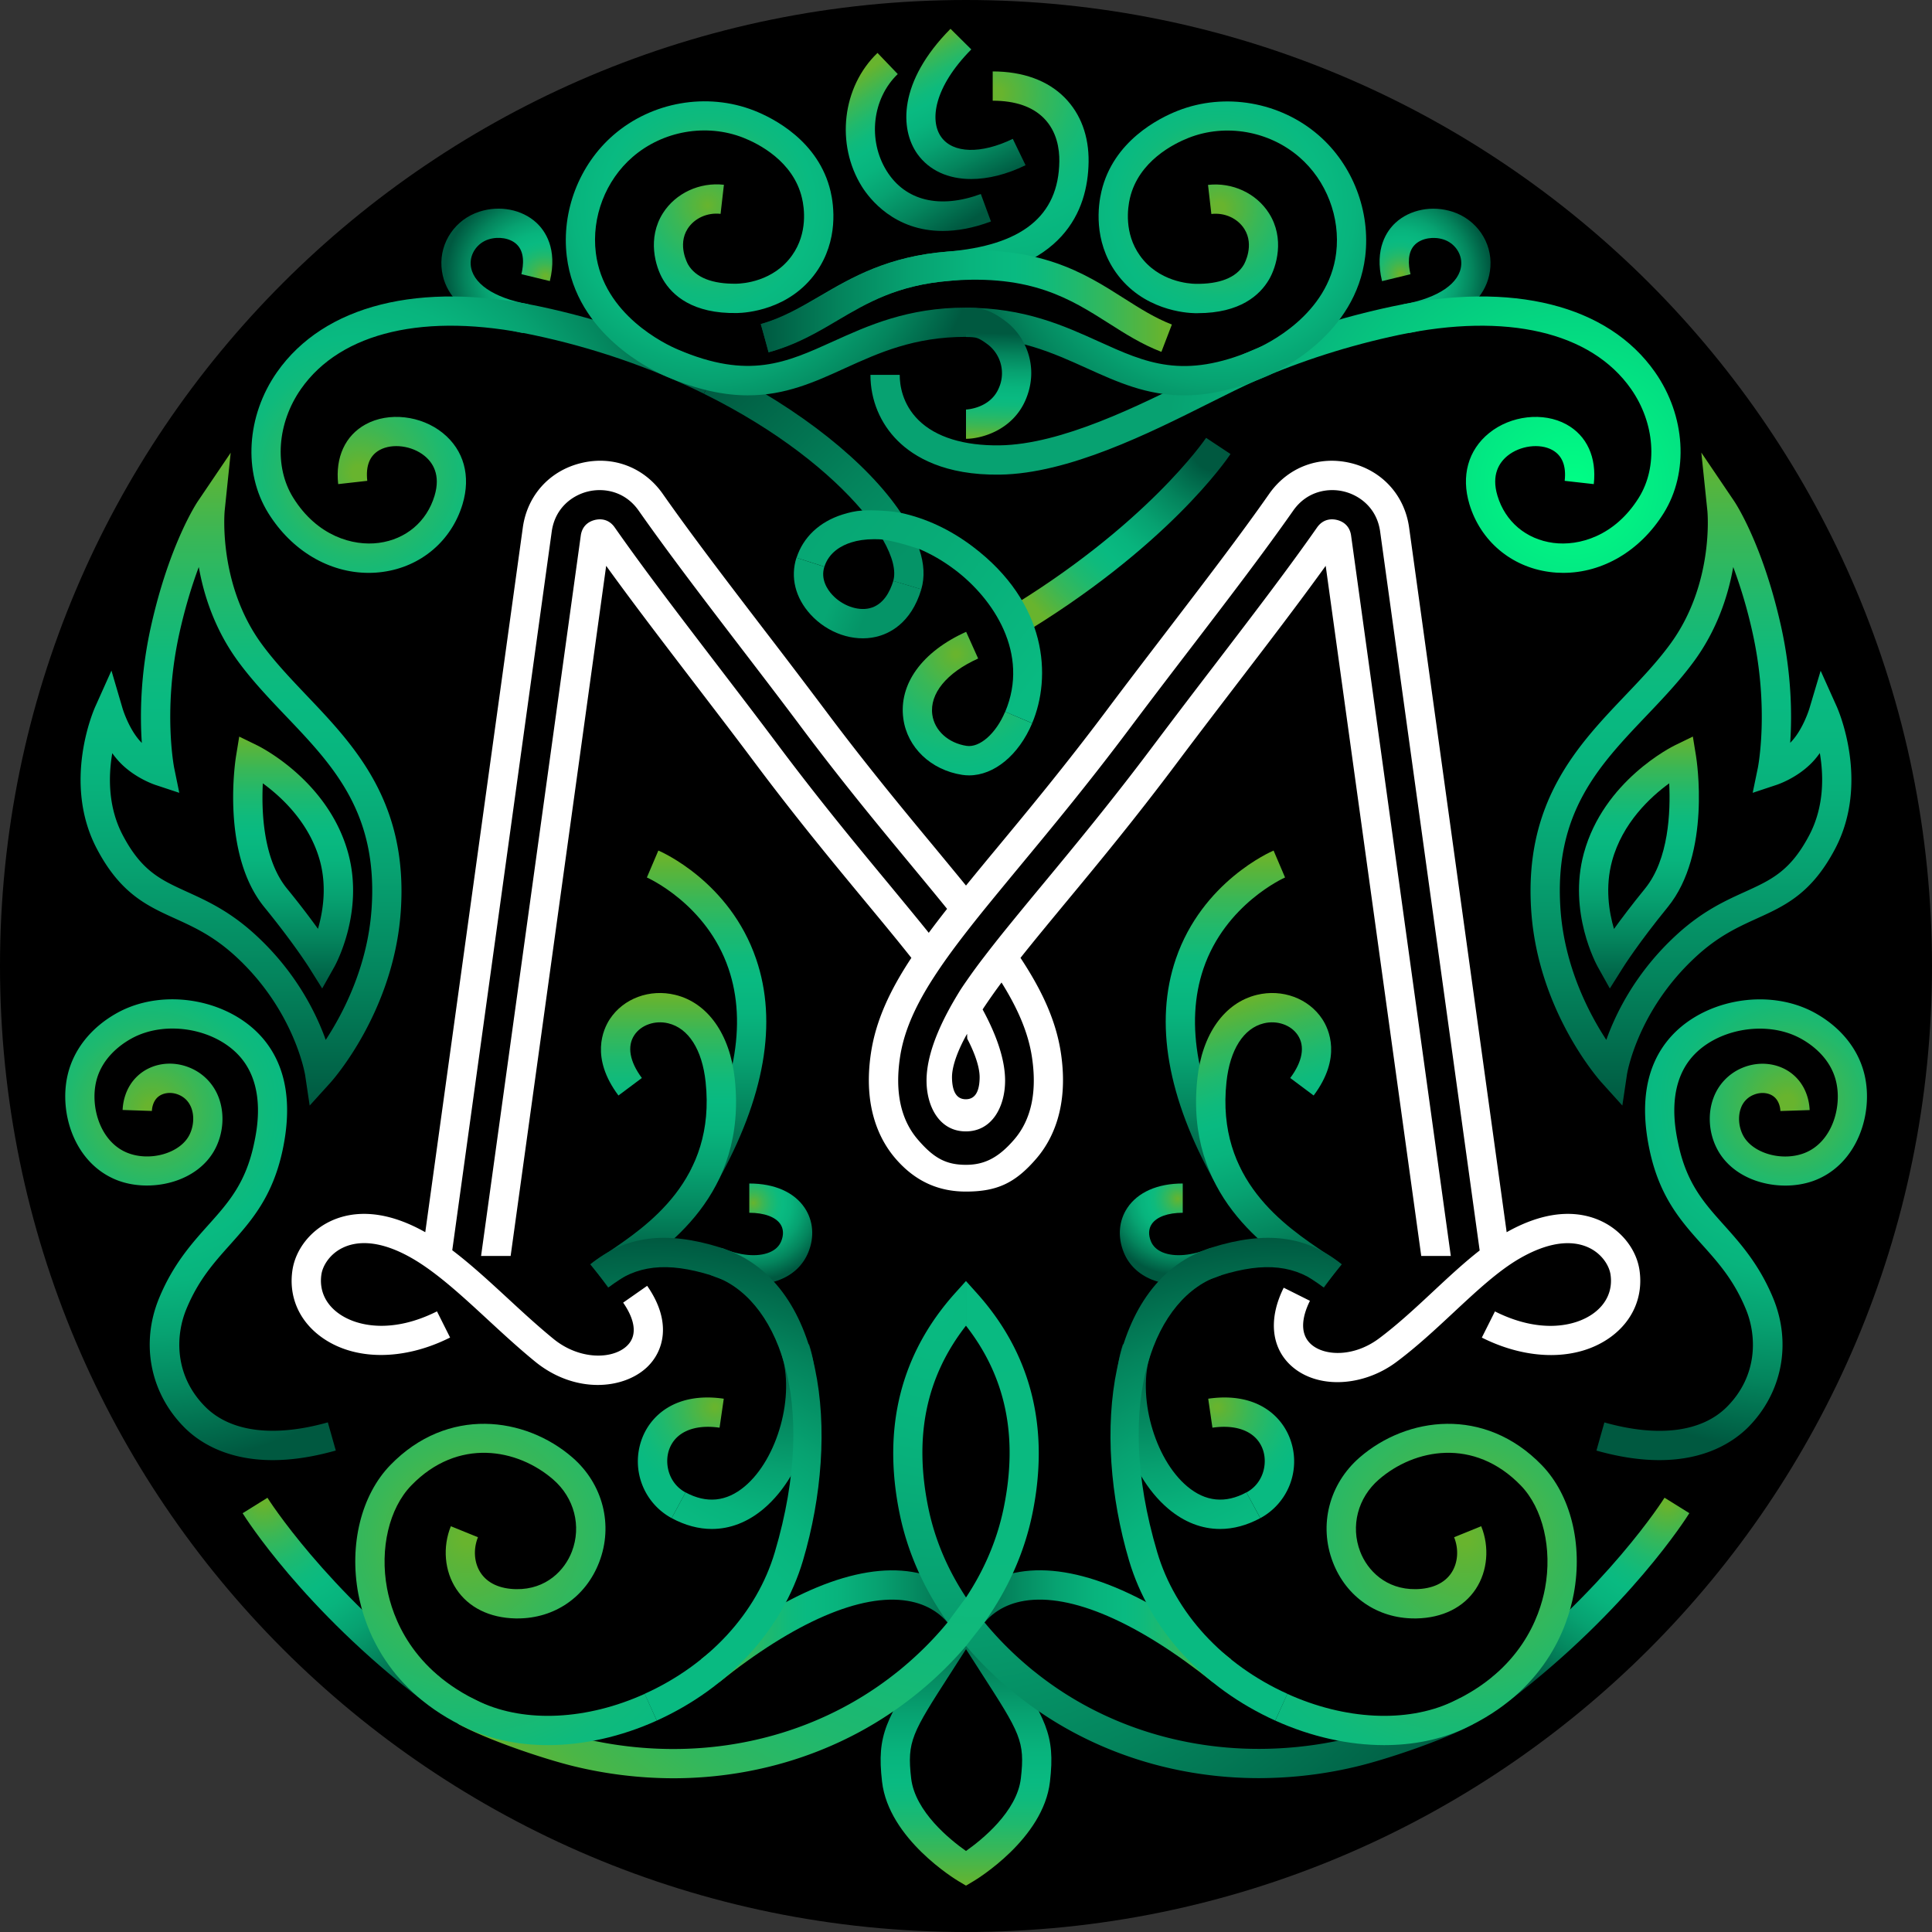 <?xml version="1.0" encoding="UTF-8"?> <svg xmlns="http://www.w3.org/2000/svg" width="264" height="264" fill="none"><rect width="100%" height="100%" fill="#333333" stroke="none"/><path d="M132 264c72.902 0 132-59.098 132-132S204.902 0 132 0 0 59.098 0 132s59.098 132 132 132Z" fill="#000"></path><path d="m138.96 87.096-2.048-3.44c19.704-11.736 27.816-23.704 27.896-23.824l3.336 2.208c-.344.528-8.624 12.816-29.184 25.056Z" fill="url(#a)"></path><path d="M122.057 79.384c.4-1.352-.072-3.296-1.408-5.632-.608-1.064-2.048-3.048-2.832-3.984-4.32-5.104-11.56-10.984-21.624-15.96l1.768-3.584c11.496 5.672 20.648 13.12 25.152 19.872 1.048 1.568 2.056 3.624 2.496 4.936.68 2.016.768 3.848.28 5.496" fill="url(#b)"></path><path d="M141.044 98.824c-1.848 4.384-5.224 7.128-8.624 7.128-.312 0-.632-.024-.944-.072-4.272-.656-7.504-3.736-8.04-7.68-.648-4.72 2.56-9.152 8.584-11.864l1.64 3.648c-4.312 1.944-6.656 4.808-6.264 7.672.296 2.168 2.176 3.88 4.68 4.264 1.8.272 4.024-1.688 5.272-4.664" fill="url(#c)"></path><path d="M112.647 77.44c-.552 1.712.432 3.136 1.064 3.824 1.352 1.472 3.448 2.24 5.088 1.856 1.904-.44 2.824-2.28 3.264-3.744l3.832 1.144c-1.416 4.744-4.488 6.112-6.2 6.504-3.072.712-6.584-.488-8.936-3.056-2.08-2.272-2.784-5.096-1.928-7.76l3.816 1.232Z" fill="url(#d)"></path><path d="m132.001 257.664-1.024-.608c-.392-.232-9.544-5.768-10.448-13.592-.752-6.512.552-8.536 6.04-17.056 1.048-1.632 2.272-3.528 3.68-5.768l1.752 1.104 1.752-1.104c1.408 2.24 2.624 4.128 3.68 5.768 5.488 8.528 6.792 10.552 6.04 17.056-.896 7.824-10.056 13.36-10.448 13.592l-1.024.608Zm0-32.312c-.752 1.176-1.44 2.24-2.064 3.216-5.328 8.28-6.016 9.344-5.432 14.432.528 4.552 5.344 8.416 7.496 9.928 2.144-1.512 6.968-5.376 7.496-9.928.584-5.088-.096-6.152-5.432-14.432-.624-.976-1.312-2.04-2.064-3.216Z" fill="url(#e)"></path><path d="m98.289 229.864-2.496-3.12c11.32-9.056 21.304-13.192 28.872-11.944 3.84.632 6.952 2.648 8.992 5.832l-3.368 2.16c-1.432-2.232-3.544-3.592-6.272-4.04-6.336-1.056-15.464 2.896-25.728 11.112Z" fill="url(#f)"></path><path d="M165.716 229.864c-10.256-8.208-19.384-12.16-25.728-11.12-2.728.448-4.84 1.808-6.272 4.04l-3.368-2.16c2.04-3.184 5.152-5.2 8.992-5.832 7.576-1.248 17.552 2.888 28.872 11.944l-2.496 3.128Z" fill="url(#g)"></path><path d="M129.488 221.688c-3.272-4.616-5.496-9.64-6.568-14.904-2.384-11.704.176-21.824 7.592-30.088L132 175.04v6.104c-5.448 6.984-7.136 15.136-5.16 24.84.96 4.72 2.864 8.816 5.16 12.288l2.52 3.408c2.192 2.672 4.536 4.872 6.648 6.592l.488.384c9.144 7.248 20.896 10.896 33.104 10.248a52.976 52.976 0 0 0 10.08-1.504c3.656-.912 10.976-3.344 14.656-5.368l1.928 3.504c-4.032 2.216-11.656 4.76-15.616 5.744a57.028 57.028 0 0 1-10.84 1.616c-.984.048-1.968.08-2.952.08-12.112 0-23.672-3.92-32.84-11.184l-.512-.408a51.252 51.252 0 0 1-6.664-6.48l-2.512-3.216Z" fill="url(#h)"></path><path d="M132.002 224.921a51.252 51.252 0 0 1-6.664 6.48l-.512.408c-9.168 7.264-20.728 11.184-32.84 11.184a57.77 57.77 0 0 1-13.792-1.696c-3.96-.984-11.584-3.528-15.616-5.744l1.928-3.504c3.68 2.024 11 4.456 14.656 5.368a52.976 52.976 0 0 0 10.08 1.504c12.208.648 23.952-3 33.104-10.248l.488-.384c2.112-1.72 4.456-3.92 6.648-6.592l2.52-3.408c2.296-3.472 4.2-7.568 5.16-12.288 1.976-9.704.288-17.856-5.16-24.84v-6.104l1.488 1.656c7.416 8.264 9.968 18.384 7.592 30.088-1.072 5.264-3.296 10.28-6.568 14.904l-2.512 3.216Z" fill="url(#i)"></path><path d="m98 161.56-3.487-1.952c5.896-10.536 7.6-19.696 5.048-27.216-3-8.872-11.088-12.448-11.168-12.488l1.568-3.68c.4.168 9.752 4.248 13.36 14.816 2.968 8.656 1.176 18.928-5.32 30.52Z" fill="url(#j)"></path><path d="M57.658 232.313c-16.248-12.44-24.176-25.008-24.504-25.536l3.392-2.112c.08.128 7.904 12.504 23.536 24.48l-2.424 3.168Z" fill="url(#k)"></path><path d="m83.1 175.944-2.352-3.232c.6-.432 1.304-.912 2.088-1.432 5.616-3.76 15.016-10.048 13.584-23.432-.472-4.416-2.328-7.344-5.104-8.016-1.816-.44-3.72.224-4.64 1.616-1.008 1.528-.64 3.608 1.032 5.856l-3.2 2.392c-3.872-5.176-2.104-9.032-1.168-10.456 1.864-2.816 5.448-4.144 8.928-3.296 4.44 1.08 7.48 5.368 8.136 11.48 1.688 15.792-9.392 23.2-15.336 27.176-.744.496-1.408.936-1.968 1.344Z" fill="url(#l)"></path><path d="M102.948 175.512c-1.856 0-3.88-.432-5.88-1.288l1.576-3.68c2.432 1.04 4.856 1.264 6.488.592.792-.328 1.336-.832 1.616-1.52.36-.872.32-1.704-.112-2.344-.664-.984-2.208-1.552-4.248-1.552v-4c3.44 0 6.128 1.184 7.568 3.328 1.176 1.76 1.36 3.984.488 6.096-.696 1.688-2.008 2.968-3.808 3.696-1.104.456-2.352.672-3.688.672Z" fill="url(#m)"></path><path d="M37.269 199.52c-6.448 0-10.2-2.576-12.088-4.48-4.689-4.72-6-11.512-3.417-17.712 1.904-4.584 4.448-7.416 6.688-9.92 2.744-3.064 5.112-5.704 6.256-11.112.392-1.856 1.584-7.496-1.615-11.544-3.297-4.168-10.385-5.488-15.16-2.824-1.473.816-4.057 2.68-4.8 5.896-.809 3.512.592 8.216 4.256 9.696 3.12 1.256 7.247.064 8.503-2.456.568-1.144.672-2.536.265-3.64-.32-.856-.897-1.472-1.729-1.824-1.032-.44-2.2-.296-2.896.344-.68.632-.767 1.584-.776 1.864l-4-.136c.032-.856.288-3.016 2.056-4.656 1.864-1.728 4.672-2.16 7.176-1.096a7.079 7.079 0 0 1 3.92 4.12c.784 2.136.624 4.68-.432 6.808-2.408 4.84-9.096 6.192-13.584 4.376-5.696-2.304-7.856-9.08-6.656-14.304.808-3.504 3.208-6.52 6.752-8.496 6.473-3.6 15.745-1.84 20.24 3.84 2.896 3.664 3.704 8.656 2.4 14.848-1.367 6.456-4.328 9.76-7.183 12.96-2.224 2.488-4.329 4.832-5.969 8.784-1.528 3.672-1.656 9.112 2.56 13.36 3.44 3.464 9.392 4.224 16.76 2.144l1.089 3.848c-3.313.936-6.16 1.312-8.616 1.312Z" fill="url(#n)"></path><path d="M226.739 199.52c-2.456 0-5.305-.376-8.593-1.304l1.088-3.848c7.368 2.08 13.321 1.32 16.761-2.144 4.216-4.248 4.087-9.688 2.559-13.36-1.64-3.952-3.743-6.304-5.967-8.784-2.864-3.192-5.825-6.504-7.185-12.96-1.312-6.192-.504-11.192 2.4-14.848 4.496-5.68 13.769-7.44 20.241-3.84 3.544 1.976 5.944 4.992 6.752 8.496 1.2 5.224-.96 12-6.656 14.304-4.488 1.816-11.168.464-13.576-4.376-1.064-2.128-1.225-4.672-.433-6.808a7.103 7.103 0 0 1 3.92-4.12c2.496-1.056 5.32-.624 7.176 1.096 1.768 1.64 2.024 3.808 2.056 4.664l-4 .128c-.008-.272-.088-1.224-.776-1.864-.696-.648-1.855-.784-2.895-.344a3.043 3.043 0 0 0-1.729 1.824c-.408 1.104-.304 2.496.264 3.64 1.256 2.52 5.384 3.712 8.504 2.456 3.664-1.48 5.065-6.184 4.256-9.696-.744-3.224-3.32-5.08-4.8-5.896-4.776-2.656-11.864-1.336-15.16 2.824-3.2 4.048-2.008 9.688-1.616 11.544 1.144 5.408 3.513 8.056 6.257 11.112 2.24 2.504 4.775 5.336 6.687 9.92 2.576 6.2 1.273 12.992-3.416 17.712-1.92 1.896-5.671 4.472-12.119 4.472Z" fill="url(#o)"></path><path d="M71.479 45.512c-2.504-.456-10.704-2.456-11.152-9.072-.224-3.36 1.896-6.448 5.16-7.512 2.776-.904 5.84-.312 7.808 1.504 1.152 1.064 2.928 3.52 1.84 7.976l-3.888-.944c.312-1.296.456-3.056-.672-4.104-.888-.824-2.472-1.088-3.848-.64-1.496.488-2.512 1.936-2.408 3.44.168 2.52 3.112 4.544 7.872 5.408l-.712 3.944Z" fill="url(#p)"></path><path d="m192.522 45.512-.72-3.936c4.76-.864 7.704-2.888 7.872-5.408.104-1.504-.912-2.952-2.408-3.44-1.376-.448-2.96-.184-3.856.64-1.128 1.04-.984 2.808-.672 4.104l-3.888.944c-1.08-4.456.688-6.912 1.84-7.976 1.968-1.816 5.032-2.408 7.808-1.504 3.264 1.064 5.384 4.152 5.16 7.512-.44 6.6-8.64 8.608-11.136 9.064Z" fill="url(#q)"></path><path d="M50.38 78.28c-5.383 0-10.511-3.008-13.72-8.168-3.463-5.568-2.983-13.304 1.193-19.264 6.432-9.168 19.48-12.448 35.816-8.992 8.552 1.808 16.72 4.624 24.288 8.36L96.189 53.8c-7.272-3.592-15.12-6.296-23.344-8.032-14.688-3.104-26.248-.424-31.712 7.376C37.869 57.808 37.437 63.776 40.06 68c3.28 5.272 8.192 6.648 11.696 6.184 3.704-.488 6.56-2.896 7.624-6.44.872-2.888-.272-4.568-1.384-5.464-1.704-1.384-4.392-1.736-6.112-.792-1.36.744-1.928 2.16-1.696 4.216l-3.976.448c-.408-3.664.96-6.64 3.752-8.168 3.144-1.72 7.584-1.216 10.552 1.192 2.872 2.328 3.848 5.872 2.688 9.728-1.512 5.008-5.696 8.552-10.928 9.248-.624.088-1.264.128-1.896.128Z" fill="url(#r)"></path><path d="M128.81 31.56c-6.608 0-9.984-4.392-11.032-6.056-3.616-5.792-2.704-13.64 2.128-18.272l2.768 2.888c-3.488 3.344-4.136 9.04-1.504 13.256 2.544 4.064 7.224 5.208 12.856 3.136l1.384 3.752c-2.488.928-4.68 1.296-6.6 1.296Z" fill="url(#s)"></path><path d="M132.707 24.464c-3.112 0-5.728-1.16-7.344-3.416-2.4-3.36-2.656-9.864 4.52-17.112l2.84 2.816c-5.08 5.128-5.728 9.712-4.112 11.968 1.608 2.256 5.448 2.352 9.784.256l1.744 3.6c-2.608 1.272-5.152 1.888-7.432 1.888Z" fill="url(#t)"></path><path d="M91.78 207.448c1.831.984 3.68 1.48 5.487 1.48 2.488 0 4.896-.92 7.072-2.752 5.808-4.888 8.656-15.192 6.208-22.496l-3.792 1.272c1.912 5.696-.464 14.36-4.992 18.16-2.488 2.096-5.208 2.368-8.088.816l-1.896 3.52Z" fill="url(#u)"></path><path d="M91.78 207.448a8.814 8.814 0 0 1-4.167-10.544c1.128-3.424 4.688-6.736 11.288-5.776l-.576 3.96c-3.528-.512-6.112.64-6.92 3.08-.616 1.872-.032 4.528 2.272 5.768l-1.896 3.512Z" fill="url(#v)"></path><path d="M172.214 207.448c-1.832.984-3.68 1.48-5.488 1.48-2.488 0-4.896-.92-7.072-2.752-5.808-4.888-8.656-15.192-6.208-22.496l3.792 1.272c-1.912 5.696.464 14.36 4.992 18.16 2.488 2.096 5.208 2.368 8.088.816l1.896 3.52Z" fill="url(#w)"></path><path d="M172.218 207.448a8.814 8.814 0 0 0 4.168-10.544c-1.128-3.424-4.688-6.736-11.288-5.776l.576 3.96c3.528-.512 6.112.64 6.92 3.08.616 1.872.032 4.528-2.272 5.768l1.896 3.512Z" fill="url(#x)"></path><path d="m105.041 48.128-1.096-3.848c2.976-.848 5.448-2.296 8.072-3.824 4.336-2.536 9.248-5.416 17.4-6.072 10.216-.832 15.232-4.856 15.336-12.32.024-1.696-.32-4.096-2.104-5.904-1.568-1.592-3.928-2.4-7-2.4v-4c4.128 0 7.536 1.24 9.848 3.592 2.184 2.216 3.304 5.248 3.256 8.776-.096 6.712-3.48 14.984-19.016 16.248-7.24.584-11.544 3.104-15.704 5.536-2.712 1.592-5.52 3.232-8.992 4.216Z" fill="url(#y)"></path><path d="M213.623 78.28c-.632 0-1.264-.04-1.904-.128-5.232-.696-9.416-4.24-10.928-9.248-1.16-3.856-.184-7.4 2.688-9.728 2.968-2.408 7.408-2.912 10.552-1.192 2.8 1.528 4.168 4.504 3.752 8.168l-3.976-.448c.232-2.056-.344-3.472-1.696-4.216-1.72-.944-4.408-.592-6.112.792-1.112.904-2.248 2.576-1.376 5.464 1.064 3.536 3.912 5.944 7.624 6.44 3.512.464 8.416-.92 11.696-6.184 2.624-4.224 2.192-10.192-1.072-14.856-5.464-7.792-17.024-10.48-31.712-7.376-6.816 1.44-13.384 3.544-19.536 6.24-1.824.8-4.064 1.92-6.44 3.112-8.096 4.056-19.176 9.608-28.552 9.736-7.584.112-11.744-2.44-13.928-4.592-2.424-2.392-3.76-5.608-3.76-9.04h4c0 1.368.336 3.984 2.576 6.192 2.352 2.32 6.2 3.504 11.064 3.44 8.456-.112 19.064-5.432 26.816-9.312 2.424-1.216 4.712-2.36 6.624-3.2 6.392-2.808 13.232-4.992 20.312-6.488 16.336-3.456 29.392-.176 35.816 8.992 4.176 5.96 4.656 13.696 1.192 19.264-3.208 5.16-8.344 8.168-13.72 8.168Z" fill="url(#z)"></path><path d="M161.792 54.024c-5.104 0-9.12-1.824-13.28-3.704-4.632-2.096-9.416-4.272-16.512-4.272v-4c7.96 0 13.376 2.456 18.16 4.624 6.44 2.92 11.528 5.232 21.184 1.12 1.696-.72 10.208-4.752 11.24-13.232.592-4.872-1.336-9.888-5.032-13.088-4.136-3.584-10.072-4.624-15.12-2.64-2.016.792-6.84 3.176-8.032 8.24-.312 1.336-.808 4.784 1.352 7.832 2.552 3.6 6.768 3.864 7.584 3.88 3.296.056 5.584-.84 6.624-2.608.064-.104 1.496-2.656.072-4.896-.92-1.448-2.688-2.256-4.504-2.04l-.456-3.976c3.32-.376 6.592 1.136 8.328 3.872 2.192 3.44 1.032 7.32 0 9.072-1.24 2.104-3.928 4.584-9.744 4.584h-.408c-1.152-.024-7.104-.392-10.768-5.568-3.096-4.376-2.416-9.192-1.976-11.056 1.616-6.904 7.856-10.024 10.464-11.048 6.416-2.512 13.952-1.2 19.2 3.344 4.688 4.056 7.128 10.416 6.384 16.592-1.296 10.656-11.592 15.552-13.64 16.432-4.328 1.832-7.936 2.536-11.12 2.536Z" fill="url(#A)"></path><path d="M102.209 54.024c-3.184 0-6.792-.712-11.12-2.552-2.048-.872-12.344-5.768-13.64-16.432-.752-6.176 1.696-12.536 6.384-16.592 5.248-4.544 12.784-5.856 19.2-3.344 2.608 1.024 8.84 4.144 10.464 11.048.44 1.864 1.12 6.68-1.976 11.056-3.664 5.176-9.616 5.544-10.776 5.568-6.104.12-8.888-2.432-10.152-4.584-1.032-1.752-2.184-5.632 0-9.072 1.736-2.728 5.008-4.248 8.328-3.872l-.456 3.976c-1.808-.208-3.576.592-4.504 2.04-1.424 2.24.016 4.792.072 4.896 1.04 1.768 3.312 2.664 6.624 2.608.816-.016 5.032-.272 7.584-3.88 2.16-3.048 1.664-6.496 1.344-7.832-1.184-5.056-6.008-7.448-8.024-8.24-5.048-1.976-10.984-.944-15.12 2.64-3.696 3.2-5.624 8.216-5.024 13.088 1.032 8.48 9.544 12.512 11.24 13.232 9.656 4.112 14.744 1.8 21.184-1.12 4.784-2.168 10.208-4.624 18.16-4.624v4c-7.088 0-11.88 2.168-16.512 4.272-4.16 1.904-8.176 3.72-13.28 3.72Z" fill="url(#B)"></path><path d="M132 59.96v-4c.032 0 3.328-.128 4.496-2.96a4.957 4.957 0 0 0-1.424-5.856c-1.448-1.104-1.824-1.104-3.072-1.104v-4c2.096 0 3.32.264 5.496 1.92 2.592 1.968 4.536 6.112 2.696 10.568-1.776 4.296-6.136 5.432-8.192 5.432Z" fill="url(#C)"></path><path d="m105.012 48.144-1.024-3.864c3.2-.848 5.744-2.352 8.44-3.944 4.216-2.488 9-5.304 16.992-5.952 12.536-1.016 18.736 2.92 24.2 6.4 2.168 1.376 4.208 2.672 6.512 3.56L158.7 48.08c-2.672-1.024-4.984-2.496-7.216-3.92-5.184-3.288-10.544-6.696-21.736-5.792-7.08.576-11.256 3.032-15.288 5.408-2.808 1.664-5.72 3.376-9.448 4.368Z" fill="url(#D)"></path><path d="m42.316 151.072-.624-4.192c-.016-.08-1.44-8.776-9.448-16.16-3.056-2.816-5.736-4.032-8.32-5.208-3.84-1.744-7.464-3.4-10.688-9.528-4.768-9.064-.416-18.984-.224-19.408l2.216-4.944 1.528 5.2c.008.024.896 2.968 2.624 4.688-.248-3.624-.232-9.288 1.248-15.912 2.504-11.248 6.264-16.904 6.424-17.136l4.472-6.608L30.7 69.8c-.008.096-.928 10.056 5.08 18.232 1.816 2.472 3.936 4.696 6.168 7.048 6.488 6.816 13.848 14.544 12.816 29.44-.944 13.664-9.256 23.024-9.608 23.416l-2.84 3.136ZM15.34 102.92c-.528 3.112-.608 7.328 1.432 11.2 2.584 4.92 5.192 6.104 8.808 7.752 2.736 1.248 5.84 2.656 9.368 5.904 5.504 5.064 8.24 10.632 9.56 14.32 2.352-3.592 5.72-9.992 6.264-17.872.912-13.136-5.224-19.584-11.728-26.4-2.224-2.336-4.528-4.752-6.496-7.432-3.2-4.36-4.704-9.064-5.384-12.912-.888 2.376-1.832 5.376-2.64 8.992-2.312 10.408-.736 18.392-.72 18.472l.696 3.392-3.288-1.088c-.256-.088-2.6-.904-4.544-2.776a11.551 11.551 0 0 1-1.328-1.552Z" fill="url(#E)"></path><path d="m44.025 135.072-1.792-2.864c-.024-.032-2.088-3.312-6.12-8.256-5.96-7.312-3.944-20.104-3.856-20.648l.432-2.648 2.416 1.176c.4.192 9.776 4.848 12.48 14.776 2.192 8.056-1.736 15.224-1.904 15.52l-1.656 2.944Zm-8.112-28.032c-.192 3.84.04 10.384 3.304 14.384a114.3 114.3 0 0 1 4.232 5.496c.688-2.36 1.224-5.752.272-9.272-1.416-5.192-5.216-8.72-7.808-10.608Z" fill="url(#F)"></path><path d="m221.688 151.072-2.84-3.152c-.352-.392-8.664-9.752-9.608-23.416-1.032-14.896 6.328-22.624 12.816-29.44 2.24-2.352 4.352-4.568 6.168-7.048 6.04-8.224 5.096-18.136 5.08-18.232l-.824-7.936 4.472 6.608c.16.232 3.92 5.888 6.424 17.136 1.472 6.624 1.496 12.296 1.248 15.912 1.728-1.72 2.616-4.664 2.624-4.688l1.536-5.16 2.208 4.912c.184.416 4.536 10.344-.224 19.408-3.224 6.128-6.848 7.784-10.688 9.528-2.584 1.176-5.264 2.392-8.32 5.208-8.072 7.432-9.44 16.072-9.448 16.16l-.624 4.2ZM236.84 77.48c-.68 3.856-2.184 8.56-5.384 12.912-1.968 2.68-4.272 5.096-6.496 7.432-6.496 6.824-12.632 13.264-11.728 26.4.544 7.88 3.912 14.28 6.264 17.872 1.32-3.696 4.056-9.256 9.56-14.32 3.528-3.248 6.632-4.664 9.368-5.904 3.608-1.64 6.224-2.832 8.808-7.752 2.048-3.896 1.968-8.104 1.44-11.216-.392.552-.84 1.088-1.336 1.56-1.952 1.88-4.288 2.688-4.544 2.776l-3.296 1.096.704-3.4c.032-.144 1.584-8.104-.72-18.472a67.192 67.192 0 0 0-2.64-8.984Z" fill="url(#G)"></path><path d="m219.977 135.072-1.648-2.952c-.168-.304-4.096-7.464-1.904-15.52 2.696-9.928 12.08-14.584 12.48-14.776l2.416-1.176.432 2.648c.088.544 2.096 13.336-3.856 20.648-4.032 4.944-6.096 8.224-6.12 8.264l-1.8 2.864Zm8.112-28.032c-2.584 1.88-6.392 5.408-7.808 10.616-.96 3.544-.432 6.928.264 9.28 1.04-1.44 2.448-3.312 4.24-5.512 3.256-4 3.496-10.536 3.304-14.384Z" fill="url(#H)"></path><path d="M165.998 161.56c-6.488-11.592-8.28-21.864-5.328-30.52 3.608-10.56 12.968-14.648 13.36-14.816l1.568 3.68c-.072.032-8.16 3.616-11.16 12.48-2.544 7.528-.848 16.68 5.048 27.216l-3.488 1.96Z" fill="url(#I)"></path><path d="m206.346 232.312-2.432-3.176c15.632-11.968 23.464-24.352 23.536-24.48l3.392 2.112c-.328.536-8.256 13.104-24.496 25.544Z" fill="url(#J)"></path><path d="M180.905 175.944c-.56-.408-1.224-.848-1.96-1.344-5.952-3.984-17.024-11.392-15.336-27.176.648-6.104 3.696-10.4 8.136-11.48 3.48-.848 7.064.48 8.928 3.296.936 1.416 2.704 5.28-1.168 10.456l-3.2-2.392c1.68-2.248 2.048-4.328 1.032-5.856-.92-1.392-2.824-2.056-4.64-1.616-2.768.672-4.632 3.6-5.104 8.016-1.432 13.384 7.968 19.672 13.584 23.432.784.52 1.488 1 2.088 1.432l-2.36 3.232Z" fill="url(#K)"></path><path d="M161.057 175.512c-1.336 0-2.592-.224-3.696-.672-1.8-.736-3.112-2.016-3.8-3.696-.864-2.112-.688-4.336.488-6.096 1.44-2.144 4.128-3.328 7.568-3.328v4c-2.032 0-3.584.568-4.24 1.552-.432.64-.472 1.472-.112 2.344.28.68.824 1.192 1.616 1.52 1.632.672 4.064.448 6.488-.592l1.576 3.68c-2.008.856-4.032 1.288-5.888 1.288Z" fill="url(#L)"></path><path d="M174.258 235.112c4.92 2.224 10.056 3.352 14.888 3.352 3.928 0 7.656-.744 10.896-2.24 11.016-5.08 14.128-13.744 15.008-18.448 1.256-6.752-.416-13.48-4.368-17.568-7.824-8.072-18.44-6.64-24.888-1.056-4.176 3.624-5.616 9.24-3.664 14.312 1.832 4.76 6.088 7.688 11.152 7.688h.272c3.568-.072 6.448-1.504 8.112-4.032 1.608-2.44 1.888-5.72.736-8.568l-3.704 1.504c.664 1.648.528 3.512-.368 4.864-.936 1.416-2.616 2.192-4.856 2.232-4.112.064-6.632-2.592-7.608-5.128-1.336-3.48-.336-7.352 2.552-9.856 4.864-4.224 13.016-5.768 19.392.816 3.024 3.12 4.32 8.632 3.312 14.048-.736 3.952-3.376 11.224-12.752 15.552-6.192 2.856-14.592 2.44-22.464-1.128l-1.648 3.656Z" fill="url(#M)"></path><path d="M174.259 235.112c-9.904-4.488-17.184-12.456-19.976-21.864-5.16-17.416-2.968-38.328 11.28-42.776 7.456-2.328 12.936-1.616 17.784 2.296l-2.512 3.112c-3.736-3.024-7.944-3.504-14.072-1.592-8.8 2.744-14.824 16.936-8.632 37.816 2.456 8.296 8.944 15.352 17.792 19.352l-1.664 3.656Z" fill="url(#N)"></path><path d="M89.75 235.112c-4.92 2.224-10.056 3.352-14.888 3.352-3.928 0-7.656-.744-10.896-2.24-11.016-5.08-14.128-13.744-15.008-18.448-1.256-6.752.416-13.48 4.368-17.568 7.824-8.072 18.44-6.64 24.888-1.056 4.176 3.624 5.616 9.24 3.664 14.312-1.832 4.76-6.088 7.688-11.152 7.688h-.272c-3.568-.072-6.448-1.504-8.112-4.032-1.608-2.44-1.888-5.72-.736-8.568l3.704 1.504c-.664 1.648-.528 3.512.368 4.864.936 1.416 2.616 2.192 4.856 2.232 4.112.064 6.632-2.592 7.608-5.128 1.336-3.48.336-7.352-2.552-9.856-4.864-4.224-13.016-5.768-19.392.816-3.024 3.12-4.32 8.632-3.312 14.048.736 3.952 3.376 11.224 12.752 15.552 6.192 2.856 14.592 2.44 22.464-1.128l1.648 3.656Z" fill="url(#O)"></path><path d="M89.746 235.112c9.904-4.488 17.184-12.456 19.976-21.864 5.16-17.416 2.968-38.328-11.28-42.776-7.456-2.328-12.936-1.616-17.784 2.296l2.512 3.112c3.736-3.024 7.944-3.504 14.072-1.592 8.8 2.744 14.824 16.936 8.632 37.816-2.456 8.296-8.944 15.352-17.792 19.352l1.664 3.656Z" fill="url(#P)"></path><path d="M108.844 76.216c.912-2.816 3.136-4.912 6.264-5.904.864-.272 1.776-.496 2.72-.552 1.52-.088 4 .048 5.296.328 3.376.728 6.688 2.256 9.776 4.584 10.256 7.736 10.8 17.848 8.144 24.144l-3.688-1.552c3.36-7.96-1.6-15.424-6.864-19.4-1.664-1.256-3.304-2.184-4.872-2.84 0 0-3.048-1.048-4.96-1.288-.432-.056-.848-.056-1.248-.056-1.176 0-2.224.16-3.096.44-1.32.416-3.024 1.328-3.664 3.312l-3.808-1.216Z" fill="url(#Q)"></path><path d="M224.031 173.568c-.408-2.784-2.376-5.336-5.128-6.664-2.568-1.24-6.904-1.976-13.024 1.472l-13.328-96.28c-.608-4.4-3.672-7.784-7.984-8.824-4.32-1.04-8.584.568-11.136 4.208-3.992 5.704-8.832 12.016-13.944 18.704-2.72 3.56-5.544 7.24-8.256 10.864-5.52 7.368-10.528 13.424-14.952 18.76a658.37 658.37 0 0 0-4.28 5.2c-1.344-1.648-2.768-3.368-4.28-5.2-4.424-5.336-9.432-11.384-14.952-18.76a1205.985 1205.985 0 0 0-8.256-10.864c-5.12-6.688-9.952-13-13.952-18.704-2.552-3.64-6.816-5.256-11.136-4.208-4.32 1.04-7.376 4.424-7.984 8.824l-13.328 96.28c-6.112-3.448-10.456-2.712-13.024-1.472-2.752 1.328-4.712 3.888-5.128 6.664-.536 3.608.912 6.936 3.968 9.144 4.472 3.232 11.208 3.256 17.576.056l-1.792-3.576c-6.016 3.024-10.888 2.128-13.44.28-1.832-1.32-2.664-3.216-2.352-5.32.176-1.2 1.144-2.8 2.912-3.648 1.728-.84 4.784-1.264 9.496 1.448 3.336 1.928 6.736 5.056 10.328 8.376 2.088 1.928 4.248 3.92 6.464 5.728 2.736 2.232 5.792 3.192 8.56 3.192 2.664 0 5.072-.888 6.68-2.376 2.312-2.144 3.544-6.2.072-11.168L85.151 178c1.008 1.448 2.416 4.144.48 5.944-1.984 1.84-6.472 1.888-9.992-.984-2.128-1.736-4.24-3.68-6.28-5.568-2.576-2.376-5.056-4.656-7.56-6.552l13.592-98.2c.456-3.272 2.856-4.976 4.96-5.48 2.104-.512 5.024-.088 6.92 2.616 4.048 5.768 8.904 12.12 14.048 18.84 2.72 3.552 5.528 7.216 8.224 10.824 5.576 7.448 10.624 13.536 15.072 18.912 1.712 2.072 3.32 4.008 4.8 5.84a134.04 134.04 0 0 0-2.504 3.272c-1.632-2.032-3.432-4.2-5.376-6.56-4.48-5.408-9.552-11.536-15.192-19.064-2.688-3.592-5.496-7.256-8.2-10.792C92.975 84.288 88.087 77.912 84 72.072c-.872-1.248-2.072-1.176-2.704-1.024-.632.152-1.728.632-1.936 2.144l-13.624 98.432h4.04L82.831 77.32c3.664 5.08 7.808 10.488 12.152 16.168 2.704 3.536 5.504 7.184 8.176 10.76 5.696 7.608 10.808 13.776 15.312 19.216 2.216 2.672 4.248 5.136 6.064 7.424-2.944 4.456-4.856 8.576-5.52 12.992-1.12 7.416 1.208 11.944 3.352 14.432 2.872 3.336 6.176 4.512 9.624 4.512 4.28 0 6.76-1.184 9.624-4.512 2.144-2.488 4.464-7.016 3.352-14.432-.664-4.416-2.576-8.528-5.52-12.992 1.816-2.288 3.856-4.752 6.064-7.424 4.512-5.44 9.616-11.608 15.312-19.216 2.68-3.576 5.48-7.232 8.184-10.768 4.344-5.672 8.488-11.088 12.144-16.16l13.056 94.304h4.04l-13.624-98.432c-.208-1.504-1.304-1.992-1.936-2.144-.632-.152-1.832-.224-2.712 1.024-4.088 5.84-8.976 12.216-14.144 18.976a1468.01 1468.01 0 0 0-8.208 10.8c-5.64 7.528-10.712 13.656-15.192 19.064a628.159 628.159 0 0 0-5.384 6.56 170.648 170.648 0 0 0-2.568 3.272 78.464 78.464 0 0 0-2.488 3.408 36.25 36.25 0 0 0-.864 1.288c-.008.008-.008.016-.016.032-1.816 2.952-4.504 7.824-4.504 12.192 0 3.488 1.728 6.936 5.368 6.936 3.64 0 5.368-3.448 5.368-6.936 0-3.304-1.536-6.896-3.072-9.728a80.49 80.49 0 0 1 2.584-3.68c2.216 3.552 3.656 6.848 4.16 10.216.712 4.752-.104 8.536-2.424 11.232-2.168 2.52-4.096 3.464-6.592 3.464-2.752 0-4.424-.936-6.592-3.464-2.32-2.704-3.136-6.48-2.424-11.232.504-3.368 1.944-6.664 4.16-10.216a69.692 69.692 0 0 1 2.368-3.512c.768-1.072 1.6-2.176 2.488-3.32.808-1.04 1.656-2.112 2.56-3.224 1.488-1.832 3.088-3.768 4.8-5.84 4.448-5.368 9.496-11.464 15.072-18.912 2.704-3.608 5.512-7.28 8.232-10.832 5.144-6.72 10-13.064 14.048-18.84 1.896-2.704 4.824-3.128 6.92-2.616 2.104.504 4.512 2.216 4.96 5.48l13.6 98.232c-2.096 1.632-4.168 3.56-6.304 5.552-2.4 2.24-4.88 4.552-7.464 6.48-3.384 2.52-7.32 2.416-9.176.864-2-1.672-1.016-4.488-.248-6.016l-3.584-1.792c-2.168 4.336-1.696 8.4 1.256 10.872 1.624 1.36 3.784 2.032 6.08 2.032 2.704 0 5.608-.928 8.048-2.744 2.76-2.056 5.328-4.448 7.808-6.76 3.144-2.928 6.104-5.696 9.056-7.4 4.712-2.712 7.76-2.288 9.496-1.448 1.768.856 2.736 2.448 2.912 3.648.312 2.112-.528 4-2.352 5.32-2.552 1.848-7.424 2.744-13.44-.28l-1.792 3.576c6.368 3.2 13.104 3.184 17.576-.056 3.048-2.208 4.496-5.544 3.968-9.152Zm-92.016-23.36h-.04c-.856 0-1.856-.472-1.888-2.952-.032-2.48 2.064-5.984 2.064-5.984l.016.656c.6 1.136 1.72 3.512 1.696 5.328-.032 2.448-1 2.936-1.848 2.952Z" fill="#fff"></path><defs><radialGradient id="a" cx="0" cy="0" r="1" gradientUnits="userSpaceOnUse" gradientTransform="translate(166.196 60.93) scale(33.79)"><stop offset=".102" stop-color="#005940"></stop><stop offset=".115" stop-color="#005D43"></stop><stop offset=".268" stop-color="#04855D"></stop><stop offset=".408" stop-color="#07A271"></stop><stop offset=".528" stop-color="#08B47D"></stop><stop offset=".616" stop-color="#09BA81"></stop><stop offset=".681" stop-color="#0FBA7C"></stop><stop offset=".763" stop-color="#1FB96E"></stop><stop offset=".856" stop-color="#39B757"></stop><stop offset=".956" stop-color="#5EB436"></stop><stop offset=".98" stop-color="#68B42E"></stop></radialGradient><radialGradient id="c" cx="0" cy="0" r="1" gradientUnits="userSpaceOnUse" gradientTransform="translate(130.64 89.352) scale(16.29)"><stop offset=".021" stop-color="#68B42E"></stop><stop offset=".084" stop-color="#5EB436"></stop><stop offset=".352" stop-color="#39B757"></stop><stop offset=".603" stop-color="#1FB96E"></stop><stop offset=".827" stop-color="#0FBA7C"></stop><stop offset="1" stop-color="#09BA81"></stop></radialGradient><radialGradient id="h" cx="0" cy="0" r="1" gradientUnits="userSpaceOnUse" gradientTransform="translate(128.242 179.183) scale(93.731)"><stop stop-color="#09BA81"></stop><stop offset=".171" stop-color="#08B47D"></stop><stop offset=".405" stop-color="#07A271"></stop><stop offset=".677" stop-color="#04855D"></stop><stop offset=".974" stop-color="#005D43"></stop><stop offset="1" stop-color="#005940"></stop></radialGradient><radialGradient id="i" cx="0" cy="0" r="1" gradientUnits="userSpaceOnUse" gradientTransform="matrix(-93.731 0 0 -93.731 135.76 179.183)"><stop stop-color="#09BA81"></stop><stop offset=".359" stop-color="#0BBA7F"></stop><stop offset=".535" stop-color="#13B978"></stop><stop offset=".671" stop-color="#20B86D"></stop><stop offset=".786" stop-color="#33B75C"></stop><stop offset=".888" stop-color="#4AB647"></stop><stop offset=".98" stop-color="#68B42E"></stop></radialGradient><radialGradient id="k" cx="0" cy="0" r="1" gradientUnits="userSpaceOnUse" gradientTransform="translate(35.952 204.9) scale(36.494)"><stop offset=".021" stop-color="#68B42E"></stop><stop offset=".044" stop-color="#5EB436"></stop><stop offset=".144" stop-color="#39B757"></stop><stop offset=".237" stop-color="#1FB96E"></stop><stop offset=".319" stop-color="#0FBA7C"></stop><stop offset=".384" stop-color="#09BA81"></stop><stop offset=".471" stop-color="#08B47D"></stop><stop offset=".592" stop-color="#07A271"></stop><stop offset=".732" stop-color="#04855D"></stop><stop offset=".885" stop-color="#005D43"></stop><stop offset=".898" stop-color="#005940"></stop></radialGradient><radialGradient id="m" cx="0" cy="0" r="1" gradientUnits="userSpaceOnUse" gradientTransform="translate(102.95 164.373) scale(10.562)"><stop stop-color="#68B42E"></stop><stop offset=".025" stop-color="#5EB436"></stop><stop offset=".13" stop-color="#39B757"></stop><stop offset=".228" stop-color="#1FB96E"></stop><stop offset=".316" stop-color="#0FBA7C"></stop><stop offset=".384" stop-color="#09BA81"></stop><stop offset=".489" stop-color="#08B47D"></stop><stop offset=".633" stop-color="#07A271"></stop><stop offset=".801" stop-color="#04855D"></stop><stop offset=".984" stop-color="#005D43"></stop><stop offset="1" stop-color="#005940"></stop></radialGradient><radialGradient id="n" cx="0" cy="0" r="1" gradientUnits="userSpaceOnUse" gradientTransform="translate(20.79 151.652) scale(48.256)"><stop offset=".021" stop-color="#68B42E"></stop><stop offset=".044" stop-color="#5EB436"></stop><stop offset=".144" stop-color="#39B757"></stop><stop offset=".237" stop-color="#1FB96E"></stop><stop offset=".319" stop-color="#0FBA7C"></stop><stop offset=".384" stop-color="#09BA81"></stop><stop offset=".489" stop-color="#08B47D"></stop><stop offset=".633" stop-color="#07A271"></stop><stop offset=".801" stop-color="#04855D"></stop><stop offset=".984" stop-color="#005D43"></stop><stop offset="1" stop-color="#005940"></stop></radialGradient><radialGradient id="o" cx="0" cy="0" r="1" gradientUnits="userSpaceOnUse" gradientTransform="translate(244.256 150.588) scale(47.539)"><stop offset=".021" stop-color="#68B42E"></stop><stop offset=".044" stop-color="#5EB436"></stop><stop offset=".144" stop-color="#39B757"></stop><stop offset=".237" stop-color="#1FB96E"></stop><stop offset=".319" stop-color="#0FBA7C"></stop><stop offset=".384" stop-color="#09BA81"></stop><stop offset=".489" stop-color="#08B47D"></stop><stop offset=".633" stop-color="#07A271"></stop><stop offset=".801" stop-color="#04855D"></stop><stop offset=".984" stop-color="#005D43"></stop><stop offset="1" stop-color="#005940"></stop></radialGradient><radialGradient id="p" cx="0" cy="0" r="1" gradientUnits="userSpaceOnUse" gradientTransform="matrix(-13.657 -1.374 1.224 -12.17 74.56 37.747)"><stop offset=".021" stop-color="#68B42E"></stop><stop offset=".044" stop-color="#5EB436"></stop><stop offset=".144" stop-color="#39B757"></stop><stop offset=".237" stop-color="#1FB96E"></stop><stop offset=".319" stop-color="#0FBA7C"></stop><stop offset=".384" stop-color="#09BA81"></stop><stop offset=".489" stop-color="#08B47D"></stop><stop offset=".633" stop-color="#07A271"></stop><stop offset=".801" stop-color="#04855D"></stop><stop offset=".984" stop-color="#005D43"></stop><stop offset="1" stop-color="#005940"></stop></radialGradient><radialGradient id="q" cx="0" cy="0" r="1" gradientUnits="userSpaceOnUse" gradientTransform="translate(191.415 37.487) scale(12.181)"><stop offset=".021" stop-color="#68B42E"></stop><stop offset=".044" stop-color="#5EB436"></stop><stop offset=".144" stop-color="#39B757"></stop><stop offset=".237" stop-color="#1FB96E"></stop><stop offset=".319" stop-color="#0FBA7C"></stop><stop offset=".384" stop-color="#09BA81"></stop><stop offset=".489" stop-color="#08B47D"></stop><stop offset=".633" stop-color="#07A271"></stop><stop offset=".801" stop-color="#04855D"></stop><stop offset=".984" stop-color="#005D43"></stop><stop offset="1" stop-color="#005940"></stop></radialGradient><radialGradient id="r" cx="0" cy="0" r="1" gradientUnits="userSpaceOnUse" gradientTransform="translate(49.079 64.611) scale(48.042)"><stop offset=".021" stop-color="#68B42E"></stop><stop offset=".044" stop-color="#5EB436"></stop><stop offset=".144" stop-color="#39B757"></stop><stop offset=".237" stop-color="#1FB96E"></stop><stop offset=".319" stop-color="#0FBA7C"></stop><stop offset=".384" stop-color="#09BA81"></stop><stop offset=".489" stop-color="#08B47D"></stop><stop offset=".633" stop-color="#07A271"></stop><stop offset=".801" stop-color="#04855D"></stop><stop offset=".984" stop-color="#005D43"></stop><stop offset="1" stop-color="#005940"></stop></radialGradient><radialGradient id="u" cx="0" cy="0" r="1" gradientUnits="userSpaceOnUse" gradientTransform="translate(108.451 184.404) scale(28.204)"><stop stop-color="#005940"></stop><stop offset=".026" stop-color="#005D43"></stop><stop offset=".323" stop-color="#04855D"></stop><stop offset=".595" stop-color="#07A271"></stop><stop offset=".829" stop-color="#08B47D"></stop><stop offset="1" stop-color="#09BA81"></stop></radialGradient><radialGradient id="v" cx="0" cy="0" r="1" gradientUnits="userSpaceOnUse" gradientTransform="translate(97.712 192.252) scale(12.378)"><stop offset=".021" stop-color="#68B42E"></stop><stop offset=".084" stop-color="#5EB436"></stop><stop offset=".352" stop-color="#39B757"></stop><stop offset=".603" stop-color="#1FB96E"></stop><stop offset=".827" stop-color="#0FBA7C"></stop><stop offset="1" stop-color="#09BA81"></stop></radialGradient><radialGradient id="w" cx="0" cy="0" r="1" gradientUnits="userSpaceOnUse" gradientTransform="rotate(180 77.771 92.202) scale(28.204)"><stop stop-color="#005940"></stop><stop offset=".026" stop-color="#005D43"></stop><stop offset=".323" stop-color="#04855D"></stop><stop offset=".595" stop-color="#07A271"></stop><stop offset=".829" stop-color="#08B47D"></stop><stop offset="1" stop-color="#09BA81"></stop></radialGradient><radialGradient id="x" cx="0" cy="0" r="1" gradientUnits="userSpaceOnUse" gradientTransform="rotate(180 83.144 96.126) scale(12.378)"><stop offset=".021" stop-color="#68B42E"></stop><stop offset=".084" stop-color="#5EB436"></stop><stop offset=".352" stop-color="#39B757"></stop><stop offset=".603" stop-color="#1FB96E"></stop><stop offset=".827" stop-color="#0FBA7C"></stop><stop offset="1" stop-color="#09BA81"></stop></radialGradient><radialGradient id="y" cx="0" cy="0" r="1" gradientUnits="userSpaceOnUse" gradientTransform="translate(136.046 12.779) scale(44.414)"><stop offset=".021" stop-color="#68B42E"></stop><stop offset=".044" stop-color="#5EB436"></stop><stop offset=".144" stop-color="#39B757"></stop><stop offset=".237" stop-color="#1FB96E"></stop><stop offset=".319" stop-color="#0FBA7C"></stop><stop offset=".384" stop-color="#09BA81"></stop><stop offset=".489" stop-color="#08B47D"></stop><stop offset=".633" stop-color="#07A271"></stop><stop offset=".801" stop-color="#04855D"></stop><stop offset=".984" stop-color="#005D43"></stop><stop offset="1" stop-color="#005940"></stop></radialGradient><radialGradient id="z" cx="0" cy="0" r="1" gradientUnits="userSpaceOnUse" gradientTransform="translate(215.002 66.473) scale(56.332)"><stop stop-color="#00FF85"></stop><stop offset=".755" stop-color="#08B47D"></stop><stop offset="1" stop-color="#07A271"></stop></radialGradient><radialGradient id="A" cx="0" cy="0" r="1" gradientUnits="userSpaceOnUse" gradientTransform="matrix(38.126 0 0 38.126 166.572 28.43)"><stop offset=".021" stop-color="#68B42E"></stop><stop offset=".044" stop-color="#5EB436"></stop><stop offset=".144" stop-color="#39B757"></stop><stop offset=".237" stop-color="#1FB96E"></stop><stop offset=".319" stop-color="#0FBA7C"></stop><stop offset=".384" stop-color="#09BA81"></stop><stop offset=".489" stop-color="#08B47D"></stop><stop offset=".633" stop-color="#07A271"></stop><stop offset=".801" stop-color="#04855D"></stop><stop offset=".984" stop-color="#005D43"></stop><stop offset="1" stop-color="#005940"></stop></radialGradient><radialGradient id="B" cx="0" cy="0" r="1" gradientUnits="userSpaceOnUse" gradientTransform="translate(96.739 28.076) scale(37.559)"><stop stop-color="#68B42E"></stop><stop offset=".025" stop-color="#5EB436"></stop><stop offset=".13" stop-color="#39B757"></stop><stop offset=".228" stop-color="#1FB96E"></stop><stop offset=".316" stop-color="#0FBA7C"></stop><stop offset=".384" stop-color="#09BA81"></stop><stop offset=".489" stop-color="#08B47D"></stop><stop offset=".633" stop-color="#07A271"></stop><stop offset=".801" stop-color="#04855D"></stop><stop offset=".984" stop-color="#005D43"></stop><stop offset="1" stop-color="#005940"></stop></radialGradient><radialGradient id="J" cx="0" cy="0" r="1" gradientUnits="userSpaceOnUse" gradientTransform="translate(227.85 205.254) scale(33.875)"><stop offset=".021" stop-color="#68B42E"></stop><stop offset=".044" stop-color="#5EB436"></stop><stop offset=".144" stop-color="#39B757"></stop><stop offset=".237" stop-color="#1FB96E"></stop><stop offset=".319" stop-color="#0FBA7C"></stop><stop offset=".384" stop-color="#09BA81"></stop><stop offset=".471" stop-color="#08B47D"></stop><stop offset=".592" stop-color="#07A271"></stop><stop offset=".732" stop-color="#04855D"></stop><stop offset=".885" stop-color="#005D43"></stop><stop offset=".898" stop-color="#005940"></stop></radialGradient><radialGradient id="L" cx="0" cy="0" r="1" gradientUnits="userSpaceOnUse" gradientTransform="translate(160.942 163.797) scale(10.367)"><stop stop-color="#68B42E"></stop><stop offset=".025" stop-color="#5EB436"></stop><stop offset=".13" stop-color="#39B757"></stop><stop offset=".228" stop-color="#1FB96E"></stop><stop offset=".316" stop-color="#0FBA7C"></stop><stop offset=".384" stop-color="#09BA81"></stop><stop offset=".489" stop-color="#08B47D"></stop><stop offset=".633" stop-color="#07A271"></stop><stop offset=".801" stop-color="#04855D"></stop><stop offset=".984" stop-color="#005D43"></stop><stop offset="1" stop-color="#005940"></stop></radialGradient><radialGradient id="M" cx="0" cy="0" r="1" gradientUnits="userSpaceOnUse" gradientTransform="translate(200.15 210.242) scale(37.133)"><stop offset=".021" stop-color="#68B42E"></stop><stop offset=".084" stop-color="#5EB436"></stop><stop offset=".352" stop-color="#39B757"></stop><stop offset=".603" stop-color="#1FB96E"></stop><stop offset=".827" stop-color="#0FBA7C"></stop><stop offset="1" stop-color="#09BA81"></stop></radialGradient><radialGradient id="N" cx="0" cy="0" r="1" gradientUnits="userSpaceOnUse" gradientTransform="translate(175.477 232.522) scale(63.253)"><stop offset=".384" stop-color="#09BA81"></stop><stop offset=".489" stop-color="#08B47D"></stop><stop offset=".633" stop-color="#07A271"></stop><stop offset=".801" stop-color="#04855D"></stop><stop offset=".984" stop-color="#005D43"></stop><stop offset="1" stop-color="#005940"></stop></radialGradient><radialGradient id="O" cx="0" cy="0" r="1" gradientUnits="userSpaceOnUse" gradientTransform="rotate(180 31.929 105.121) scale(37.133)"><stop offset=".021" stop-color="#68B42E"></stop><stop offset=".084" stop-color="#5EB436"></stop><stop offset=".352" stop-color="#39B757"></stop><stop offset=".603" stop-color="#1FB96E"></stop><stop offset=".827" stop-color="#0FBA7C"></stop><stop offset="1" stop-color="#09BA81"></stop></radialGradient><radialGradient id="P" cx="0" cy="0" r="1" gradientUnits="userSpaceOnUse" gradientTransform="rotate(180 44.264 116.261) scale(63.253)"><stop offset=".384" stop-color="#09BA81"></stop><stop offset=".489" stop-color="#08B47D"></stop><stop offset=".633" stop-color="#07A271"></stop><stop offset=".801" stop-color="#04855D"></stop><stop offset=".984" stop-color="#005D43"></stop><stop offset="1" stop-color="#005940"></stop></radialGradient><linearGradient id="b" x1="124.469" y1="76.581" x2="98.575" y2="50.243" gradientUnits="userSpaceOnUse"><stop offset=".028" stop-color="#059467"></stop><stop offset=".35" stop-color="#04845C"></stop><stop offset=".977" stop-color="#005B41"></stop><stop offset="1" stop-color="#005940"></stop></linearGradient><linearGradient id="d" x1="112.392" y1="80.276" x2="121.083" y2="83.912" gradientUnits="userSpaceOnUse"><stop offset=".189" stop-color="#07A673"></stop><stop offset=".678" stop-color="#059668"></stop><stop offset=".733" stop-color="#059467"></stop></linearGradient><linearGradient id="e" x1="132.001" y1="220.64" x2="132.001" y2="257.662" gradientUnits="userSpaceOnUse"><stop stop-color="#005940"></stop><stop offset=".016" stop-color="#005D43"></stop><stop offset=".199" stop-color="#04855D"></stop><stop offset=".367" stop-color="#07A271"></stop><stop offset=".511" stop-color="#08B47D"></stop><stop offset=".616" stop-color="#09BA81"></stop><stop offset=".684" stop-color="#0FBA7C"></stop><stop offset=".772" stop-color="#1FB96E"></stop><stop offset=".87" stop-color="#39B757"></stop><stop offset=".975" stop-color="#5EB436"></stop><stop offset="1" stop-color="#68B42E"></stop></linearGradient><linearGradient id="f" x1="95.792" y1="222.22" x2="133.656" y2="222.22" gradientUnits="userSpaceOnUse"><stop offset=".021" stop-color="#68B42E"></stop><stop offset=".044" stop-color="#5EB436"></stop><stop offset=".144" stop-color="#39B757"></stop><stop offset=".237" stop-color="#1FB96E"></stop><stop offset=".319" stop-color="#0FBA7C"></stop><stop offset=".384" stop-color="#09BA81"></stop><stop offset=".489" stop-color="#08B47D"></stop><stop offset=".633" stop-color="#07A271"></stop><stop offset=".801" stop-color="#04855D"></stop><stop offset=".984" stop-color="#005D43"></stop><stop offset="1" stop-color="#005940"></stop></linearGradient><linearGradient id="g" x1="130.348" y1="222.22" x2="168.213" y2="222.22" gradientUnits="userSpaceOnUse"><stop stop-color="#005940"></stop><stop offset=".016" stop-color="#005D43"></stop><stop offset=".199" stop-color="#04855D"></stop><stop offset=".367" stop-color="#07A271"></stop><stop offset=".511" stop-color="#08B47D"></stop><stop offset=".616" stop-color="#09BA81"></stop><stop offset=".681" stop-color="#0FBA7C"></stop><stop offset=".763" stop-color="#1FB96E"></stop><stop offset=".856" stop-color="#39B757"></stop><stop offset=".956" stop-color="#5EB436"></stop><stop offset=".98" stop-color="#68B42E"></stop></linearGradient><linearGradient id="j" x1="96.554" y1="117.33" x2="96.554" y2="160.356" gradientUnits="userSpaceOnUse"><stop stop-color="#68B42E"></stop><stop offset=".025" stop-color="#5EB436"></stop><stop offset=".13" stop-color="#39B757"></stop><stop offset=".228" stop-color="#1FB96E"></stop><stop offset=".316" stop-color="#0FBA7C"></stop><stop offset=".384" stop-color="#09BA81"></stop><stop offset=".489" stop-color="#08B47D"></stop><stop offset=".633" stop-color="#07A271"></stop><stop offset=".801" stop-color="#04855D"></stop><stop offset=".984" stop-color="#005D43"></stop><stop offset="1" stop-color="#005940"></stop></linearGradient><linearGradient id="l" x1="90.658" y1="136.174" x2="90.658" y2="173.073" gradientUnits="userSpaceOnUse"><stop stop-color="#68B42E"></stop><stop offset=".025" stop-color="#5EB436"></stop><stop offset=".13" stop-color="#39B757"></stop><stop offset=".228" stop-color="#1FB96E"></stop><stop offset=".316" stop-color="#0FBA7C"></stop><stop offset=".384" stop-color="#09BA81"></stop><stop offset=".489" stop-color="#08B47D"></stop><stop offset=".633" stop-color="#07A271"></stop><stop offset=".801" stop-color="#04855D"></stop><stop offset=".984" stop-color="#005D43"></stop><stop offset="1" stop-color="#005940"></stop></linearGradient><linearGradient id="s" x1="129.7" y1="31.999" x2="116.066" y2="10.517" gradientUnits="userSpaceOnUse"><stop stop-color="#005940"></stop><stop offset=".016" stop-color="#005D43"></stop><stop offset=".199" stop-color="#04855D"></stop><stop offset=".367" stop-color="#07A271"></stop><stop offset=".511" stop-color="#08B47D"></stop><stop offset=".616" stop-color="#09BA81"></stop><stop offset=".681" stop-color="#0FBA7C"></stop><stop offset=".763" stop-color="#1FB96E"></stop><stop offset=".856" stop-color="#39B757"></stop><stop offset=".956" stop-color="#5EB436"></stop><stop offset=".98" stop-color="#68B42E"></stop></linearGradient><linearGradient id="t" x1="134.875" y1="25.5" x2="124.766" y2="5.547" gradientUnits="userSpaceOnUse"><stop stop-color="#005940"></stop><stop offset=".016" stop-color="#005D43"></stop><stop offset=".199" stop-color="#04855D"></stop><stop offset=".367" stop-color="#07A271"></stop><stop offset=".511" stop-color="#08B47D"></stop><stop offset=".616" stop-color="#09BA81"></stop><stop offset=".681" stop-color="#0FBA7C"></stop><stop offset=".763" stop-color="#1FB96E"></stop><stop offset=".856" stop-color="#39B757"></stop><stop offset=".956" stop-color="#5EB436"></stop><stop offset=".98" stop-color="#68B42E"></stop></linearGradient><linearGradient id="C" x1="136.479" y1="45.584" x2="136.147" y2="59.883" gradientUnits="userSpaceOnUse"><stop stop-color="#005940"></stop><stop offset=".016" stop-color="#005D43"></stop><stop offset=".199" stop-color="#04855D"></stop><stop offset=".367" stop-color="#07A271"></stop><stop offset=".511" stop-color="#08B47D"></stop><stop offset=".616" stop-color="#09BA81"></stop><stop offset=".684" stop-color="#0FBA7C"></stop><stop offset=".772" stop-color="#1FB96E"></stop><stop offset=".87" stop-color="#39B757"></stop><stop offset=".975" stop-color="#5EB436"></stop><stop offset="1" stop-color="#68B42E"></stop></linearGradient><linearGradient id="D" x1="103.987" y1="41.181" x2="160.137" y2="41.181" gradientUnits="userSpaceOnUse"><stop stop-color="#005940"></stop><stop offset=".016" stop-color="#005D43"></stop><stop offset=".199" stop-color="#04855D"></stop><stop offset=".367" stop-color="#07A271"></stop><stop offset=".511" stop-color="#08B47D"></stop><stop offset=".616" stop-color="#09BA81"></stop><stop offset=".681" stop-color="#0FBA7C"></stop><stop offset=".763" stop-color="#1FB96E"></stop><stop offset=".856" stop-color="#39B757"></stop><stop offset=".956" stop-color="#5EB436"></stop><stop offset=".98" stop-color="#68B42E"></stop></linearGradient><linearGradient id="E" x1="32.933" y1="151.071" x2="32.933" y2="61.856" gradientUnits="userSpaceOnUse"><stop stop-color="#005940"></stop><stop offset=".016" stop-color="#005D43"></stop><stop offset=".199" stop-color="#04855D"></stop><stop offset=".367" stop-color="#07A271"></stop><stop offset=".511" stop-color="#08B47D"></stop><stop offset=".616" stop-color="#09BA81"></stop><stop offset=".684" stop-color="#0FBA7C"></stop><stop offset=".772" stop-color="#1FB96E"></stop><stop offset=".87" stop-color="#39B757"></stop><stop offset=".975" stop-color="#5EB436"></stop><stop offset="1" stop-color="#68B42E"></stop></linearGradient><linearGradient id="F" x1="40.053" y1="135.076" x2="40.053" y2="100.658" gradientUnits="userSpaceOnUse"><stop stop-color="#005940"></stop><stop offset=".016" stop-color="#005D43"></stop><stop offset=".199" stop-color="#04855D"></stop><stop offset=".367" stop-color="#07A271"></stop><stop offset=".511" stop-color="#08B47D"></stop><stop offset=".616" stop-color="#09BA81"></stop><stop offset=".684" stop-color="#0FBA7C"></stop><stop offset=".772" stop-color="#1FB96E"></stop><stop offset=".87" stop-color="#39B757"></stop><stop offset=".975" stop-color="#5EB436"></stop><stop offset="1" stop-color="#68B42E"></stop></linearGradient><linearGradient id="G" x1="231.071" y1="151.071" x2="231.071" y2="61.855" gradientUnits="userSpaceOnUse"><stop stop-color="#005940"></stop><stop offset=".016" stop-color="#005D43"></stop><stop offset=".199" stop-color="#04855D"></stop><stop offset=".367" stop-color="#07A271"></stop><stop offset=".511" stop-color="#08B47D"></stop><stop offset=".616" stop-color="#09BA81"></stop><stop offset=".684" stop-color="#0FBA7C"></stop><stop offset=".772" stop-color="#1FB96E"></stop><stop offset=".87" stop-color="#39B757"></stop><stop offset=".975" stop-color="#5EB436"></stop><stop offset="1" stop-color="#68B42E"></stop></linearGradient><linearGradient id="H" x1="223.95" y1="135.075" x2="223.95" y2="100.658" gradientUnits="userSpaceOnUse"><stop stop-color="#005940"></stop><stop offset=".016" stop-color="#005D43"></stop><stop offset=".199" stop-color="#04855D"></stop><stop offset=".367" stop-color="#07A271"></stop><stop offset=".511" stop-color="#08B47D"></stop><stop offset=".616" stop-color="#09BA81"></stop><stop offset=".684" stop-color="#0FBA7C"></stop><stop offset=".772" stop-color="#1FB96E"></stop><stop offset=".87" stop-color="#39B757"></stop><stop offset=".975" stop-color="#5EB436"></stop><stop offset="1" stop-color="#68B42E"></stop></linearGradient><linearGradient id="I" x1="167.442" y1="117.33" x2="167.442" y2="160.356" gradientUnits="userSpaceOnUse"><stop stop-color="#68B42E"></stop><stop offset=".025" stop-color="#5EB436"></stop><stop offset=".13" stop-color="#39B757"></stop><stop offset=".228" stop-color="#1FB96E"></stop><stop offset=".316" stop-color="#0FBA7C"></stop><stop offset=".384" stop-color="#09BA81"></stop><stop offset=".489" stop-color="#08B47D"></stop><stop offset=".633" stop-color="#07A271"></stop><stop offset=".801" stop-color="#04855D"></stop><stop offset=".984" stop-color="#005D43"></stop><stop offset="1" stop-color="#005940"></stop></linearGradient><linearGradient id="K" x1="169.191" y1="136.953" x2="180.719" y2="174.73" gradientUnits="userSpaceOnUse"><stop stop-color="#68B42E"></stop><stop offset=".025" stop-color="#5EB436"></stop><stop offset=".13" stop-color="#39B757"></stop><stop offset=".228" stop-color="#1FB96E"></stop><stop offset=".316" stop-color="#0FBA7C"></stop><stop offset=".384" stop-color="#09BA81"></stop><stop offset=".489" stop-color="#08B47D"></stop><stop offset=".633" stop-color="#07A271"></stop><stop offset=".801" stop-color="#04855D"></stop><stop offset=".984" stop-color="#005D43"></stop><stop offset="1" stop-color="#005940"></stop></linearGradient><linearGradient id="Q" x1="142.506" y1="92.158" x2="110.937" y2="67.772" gradientUnits="userSpaceOnUse"><stop stop-color="#09BA81"></stop><stop offset=".541" stop-color="#08AC77"></stop><stop offset="1" stop-color="#07A673"></stop></linearGradient></defs></svg> 